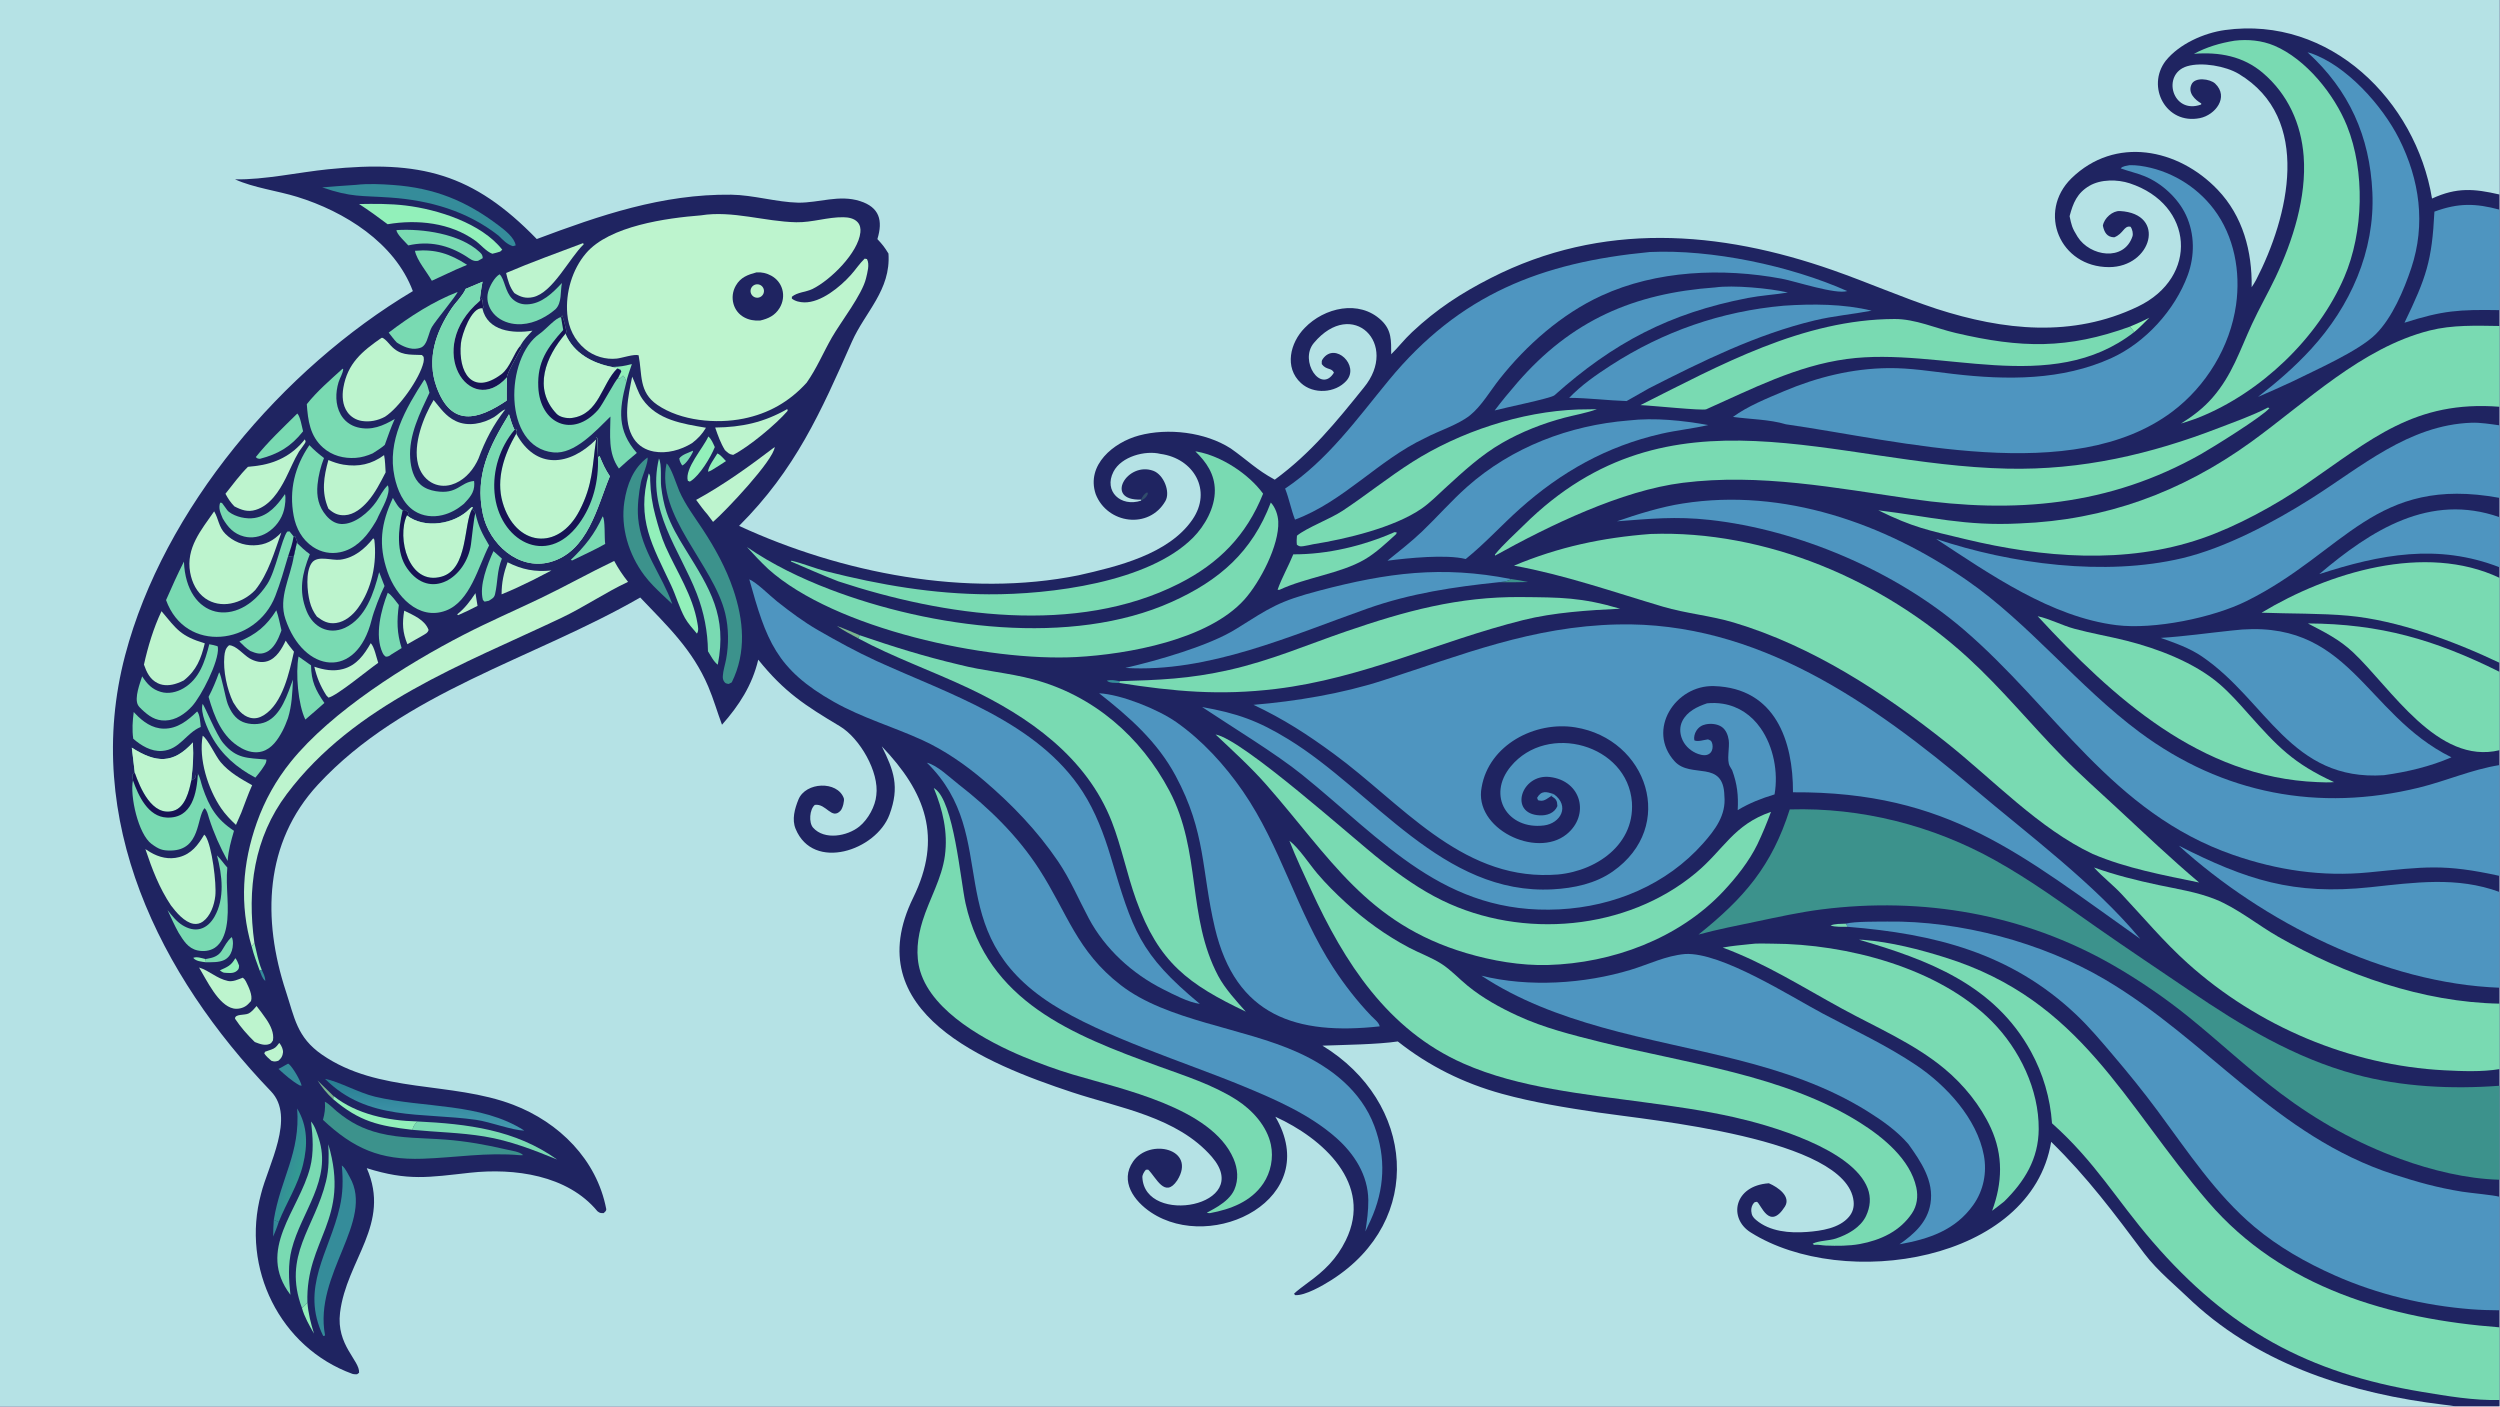 <?xml version="1.0" encoding="UTF-8"?> <svg xmlns="http://www.w3.org/2000/svg" xmlns:xlink="http://www.w3.org/1999/xlink" width="3839" height="2160" viewBox="0 0 3839 2160"><path fill="#1F2461" transform="matrix(2.109 0 0 2.109 6.10352e-05 0)" d="M0 0L1820 0L1820 141.643L1820 152.665L1820 225.818L1820 237.36L1820 296.174L1820 309.702L1820 362.52L1820 376.587L1820 413.064L1820 420.768L1820 482.62L1820 489.201L1820 546.221L1820 557.047L1820 637.763L1820 649.491L1820 719.181L1820 730.777L1820 778.427L1820 790.546L1820 858.985L1820 871.408L1820 954.058L1820 966.463L1820 1019.36L1820 1024L1787.43 1024L0 1024L0 0Z"></path><path fill="#B5E2E5" transform="matrix(2.109 0 0 2.109 6.10352e-05 0)" d="M0 0L1820 0L1820 141.643C1801.39 137.369 1788.87 136.257 1770.8 144.562C1758.98 73.301 1696.55 11.346 1620.1 21.863C1604.7 23.98 1586.73 32.005 1576.86 44.281C1562.54 63.116 1577.07 90.981 1601.79 86.005C1612.9 83.769 1623.23 70.758 1612.9 60.868C1609.31 57.432 1598.09 55.82 1595.64 61.531C1592.82 67.616 1598.27 72.683 1602.8 75.345L1602.69 76.11C1581.65 83.743 1573.59 53.817 1592.52 48.215C1603.25 45.041 1620.59 48.108 1630.04 53.772C1684.03 86.143 1666.4 157.995 1642.67 203.877C1641.73 205.695 1640.57 207.46 1639.47 209.106C1639.87 183.021 1633.16 157.443 1614.66 138.095C1585.95 108.062 1540.07 98.831 1508.21 129.866C1483.19 154.547 1499.83 194.51 1535.61 194.495C1566.78 194.481 1577.74 155.475 1543.52 153.664C1538.3 153.388 1532.05 158.756 1531.14 164.304C1532.16 169.258 1534.17 172.645 1539.39 172.803C1546.29 170.133 1546.38 164.087 1551.27 165.083C1552.68 166.923 1553.29 170.267 1552.7 172.069C1546.55 190.654 1521.72 186.706 1512.73 172.419C1508.5 165.702 1508.26 163.645 1506.91 157.405C1509.43 147.801 1512.39 140.552 1521.32 135.309C1529.7 130.396 1541.82 130.567 1550.65 133.463C1597.34 148.775 1601.31 201.841 1556.55 223.269C1508.91 246.079 1458.82 240.601 1410.12 224.901C1384.18 216.326 1360.1 205.684 1334.62 196.749C1251.72 167.68 1166.36 161.218 1085.57 202.399C1063.86 213.464 1046.13 225.001 1028.17 241.824C1022.42 247.2 1017.92 253.106 1012.96 257.935C1012.88 248.151 1013.47 240.548 1005.73 233.215C989.615 217.966 964.209 223.949 949.95 238.785C939.393 249.569 934.946 267.587 947.24 278.897C956.385 287.31 972.291 286.277 980.349 277.23C990.199 266.171 972.048 248.788 963.195 261.308C962.107 262.847 962.397 263.303 962.402 265.097C965.655 269.618 969.516 267.567 971.261 271.323C961.829 286.947 945.738 262.727 956.63 249.739C984.699 216.268 1019.11 250.526 993.023 282.222C972.703 307.42 954.733 329.763 928.191 349.264C915.016 342.164 908.12 334.966 896.163 326.549C877.519 314.572 850.399 311.426 829.308 317.096C810.856 322.058 790.666 338.53 797.794 359.784C806.225 381.509 836.589 385.656 848.548 364.828C852.364 358.18 847.312 345.598 839.753 342.808C820.68 335.77 803.69 364.708 830.736 363.754L830.933 364.505C816.036 369.451 803.448 357.711 810.716 343.498C816.437 332.313 833.962 327.753 844.97 330.493C869.004 333.698 882.923 356.957 868.208 378.359C850.873 403.572 813.585 412.508 785.261 418.887C704.02 435.323 612.439 417.25 538.133 382.908C579.095 342.003 597.604 300.138 620.27 248.826C629.787 227.282 648.755 211.244 646.91 184.627C643.912 179.766 642.735 178.276 638.841 174.088C642.988 160.52 640.376 150.919 626.14 146.4C610.938 141.574 596.545 147.707 581.22 147.571C565.514 147.225 548.281 141.94 532.375 141.759C482.157 141.186 436.806 156.812 390.832 174.049C344.399 126.177 305.948 116.395 238.929 123.245C217.53 125.432 192.263 131.011 171.131 130.587C184.669 136.739 202.008 138.893 216.343 143.324C250.822 153.98 287.448 176.719 300.609 211.965C205.403 268.748 119.248 370.491 91.13 477.066C59.526 596.849 116.273 710.205 197.309 794.624C215.326 813.393 195.187 848.511 190.059 869.314C175.476 923.157 203.705 981.16 256.613 1000.34C257.408 1000.62 259.112 1000.67 259.964 1000.65L261.45 999.533C262.112 990.592 244.688 979.468 247.594 955.78C252.323 917.231 284.927 891.317 267.048 850.565C297.158 860.039 312.056 857.211 342.178 853.893C374.401 850.344 413.275 855.552 435.005 881.934C435.343 882.33 436.88 883.219 437.608 883.243L439.491 883.305C440.425 882.419 441.678 881.664 441.379 880.137C434.46 844.28 407.051 817.171 373.642 804.39C328.475 787.177 275.579 796.377 234.431 767.893C216.116 755.215 214.449 740.935 208.186 721.904C190.919 669.431 192.275 613.696 231.54 571.249C293.967 503.765 388.18 479.954 466.164 435.052C485.938 455.858 504.18 472.829 515.716 499.936C519.561 508.97 522.245 518.424 525.699 527.698C538.117 513.701 547.744 498.828 552.091 480.322C571.147 504.008 586.293 513.702 611.45 528.754C626.074 537.505 640.267 562.117 638.065 578.97C637.356 587.002 632.131 596.562 625.736 601.77C617.067 608.829 600.291 611.978 592.014 602.633C588.791 598.993 589.388 589.335 593.305 586.045C601.634 584.858 605.574 597.29 612.053 590.222C613.625 588.507 615.007 582.876 614.37 581.139C609.651 568.386 586.595 569.258 581.36 582.158C578.628 588.889 576.479 596.61 579.275 603.442C592.097 634.771 637.923 619.236 647.632 593.189C655.245 572.766 650.691 560.739 642.044 543.423C674.017 576.848 686.424 609.763 664.893 653.677C624.019 737.037 718.164 774.579 780.5 795.257C815.265 806.79 857.246 813.279 882.413 842.376C913.25 878.199 833.422 892.917 831.774 857.175C831.693 855.411 833.138 852.976 834.364 851.697L836.017 851.632C841.976 857.457 848.127 872.837 857.156 859.462C871.585 836.439 836.979 828.437 825.044 845.695C815.118 860.049 825.756 874.556 838.073 882.765C883.037 912.73 963.679 872.758 928.585 813.107C963.028 828.788 1000.16 861.868 979.865 903.147C973.206 916.696 964.263 925.315 952.154 934.059C950.037 935.629 943.727 940.288 942.198 941.989L943.003 943.014C950.266 943.514 963.261 935.942 969.399 932.04C1037.94 888.463 1029.94 802.204 962.901 761.366C978.644 760.767 1002.83 760.519 1017.77 758.301C1040.45 776.271 1065.74 788.735 1093.61 796.416C1116.47 802.715 1140.01 806.472 1163.44 809.993C1200.46 815.556 1344.77 828.625 1349.64 874.628C1350.09 878.873 1349.06 882.636 1346.31 885.935C1339.33 894.317 1326.1 896.225 1315.82 897.004C1303.11 897.967 1288.71 896.821 1278.59 888.257C1276.33 886.343 1275.39 884.851 1275.14 881.838C1274.96 879.639 1275.66 877.411 1277.11 875.766C1277.64 875.172 1278.5 875.208 1279.25 875.049C1282.16 876.529 1288.16 896.477 1299.58 878.601C1304.24 871.301 1294.86 864.514 1287.95 861.561C1262.54 863.269 1258.25 886.966 1274.62 897.298C1342.48 940.128 1479.09 918.91 1493.5 831.378C1520.11 857.408 1539.27 883.281 1561.46 912.895C1570.78 925.33 1585.62 937.382 1596.87 948.302C1647.13 994.424 1712.99 1014.83 1779.4 1022.81C1781.8 1023.1 1785.13 1023.41 1787.43 1024L0 1024L0 0Z"></path><path fill="#4E95C0" transform="matrix(2.109 0 0 2.109 6.10352e-05 0)" d="M1343.99 672.53C1350.54 670.827 1367 671.105 1374.27 671.007C1427.15 670.293 1486.87 686.237 1532.53 713.103C1607.62 757.299 1657.15 827.314 1742.92 855.103C1760.18 860.693 1774.48 864.738 1792.71 867.681C1798.67 868.644 1815.5 870.123 1820 871.408L1820 954.058C1812.98 954.007 1805.98 953.82 1798.98 953.265C1765.13 950.582 1731.12 942.439 1700.1 928.688C1679.14 919.4 1659.03 908.02 1641.44 893.232C1613.4 869.667 1592.7 838.172 1571.08 808.954C1560.74 794.984 1549.82 781.532 1538.56 768.297C1529.92 758.142 1521.38 747.928 1511.68 738.755C1464.24 693.882 1408.63 679.928 1345.35 674.83L1343.99 672.53Z"></path><path fill="#4E95C0" transform="matrix(2.109 0 0 2.109 6.10352e-05 0)" d="M1177.34 379.567C1191.97 374.478 1209.88 368.928 1225.35 366.583C1298.51 355.083 1372.25 381.09 1431.99 422.416C1477.38 453.813 1513.38 500.062 1557.87 533.125C1618.46 578.149 1688.39 591.332 1761.23 573.507C1781.38 568.578 1799.15 560.442 1820 557.047L1820 637.763C1779.22 628.76 1765.52 631.195 1724.66 635.202C1690.9 638.513 1658.09 633.617 1626.06 622.491C1537.72 591.807 1496.58 515.608 1429.48 458.128C1380.1 415.828 1309.48 385.663 1244.85 378.552C1219.97 375.816 1201.6 377.732 1177.34 379.567Z"></path><path fill="#3C928C" transform="matrix(2.109 0 0 2.109 6.10352e-05 0)" d="M1303.14 589.357C1355.18 587.786 1407.25 601.043 1452.71 626.422C1478.62 640.883 1502.89 658.561 1527.17 675.567C1549.36 691.113 1571.93 706.102 1594.34 721.333C1632.03 746.954 1670.54 770.199 1714.93 782.275C1748.46 791.395 1785.43 793.184 1820 790.546L1820 858.985C1796.13 858.413 1770.26 852.053 1747.91 843.906C1715.98 832.268 1687.45 816.38 1660.32 795.949C1637.24 778.562 1616.19 758.734 1593.74 740.583C1576.52 726.66 1557.45 713.594 1538.23 702.578C1473.47 665.474 1399.96 652.819 1326.28 662.163C1310.46 664.169 1294.76 667.641 1279.16 670.926C1265.01 673.907 1250.7 676.652 1236.74 680.464C1270.01 653.808 1290.13 630.442 1303.14 589.357Z"></path><path fill="#79DAB2" transform="matrix(2.109 0 0 2.109 6.10352e-05 0)" d="M1353.52 684.201C1354.58 684.209 1355.65 684.233 1356.7 684.318C1376.85 685.951 1397.31 691.183 1416.53 697.22C1515.77 728.379 1545.99 803.283 1607.93 875.244C1661.71 937.726 1740.49 960.427 1820 966.463L1820 1019.36C1801.16 1019.83 1782.1 1016.52 1763.56 1013.46C1680.46 999.739 1622.49 967.957 1567.27 904.027C1540.92 873.53 1525.8 846.163 1494.1 817.891C1492.82 799.549 1487.62 781.86 1478.8 765.728C1452.14 716.935 1403.81 698.866 1353.52 684.201Z"></path><path fill="#79DAB2" transform="matrix(2.109 0 0 2.109 6.10352e-05 0)" d="M1367.63 371.575C1405.43 376.173 1430.86 383.206 1470.51 381.12C1532.94 378.711 1588.27 358.487 1638.91 321.918C1679.38 292.698 1719.35 253.276 1769.01 240.656C1785.49 236.471 1803.06 237.101 1820 237.36L1820 296.174C1758.24 291.357 1726.74 319.753 1678.89 352.666C1656.55 368.034 1628.4 383.369 1603.01 392.106C1547.65 411.155 1487.09 406.055 1431.1 392.597C1403.89 386.054 1393.34 384.175 1367.63 371.575Z"></path><path fill="#4E95C0" transform="matrix(2.109 0 0 2.109 6.10352e-05 0)" d="M1409.69 392.393C1464.3 410.717 1532.56 419.791 1588.89 406.438C1620.24 399.008 1655.2 380.423 1682.56 363.153C1719.23 340.004 1753.66 309.481 1799.46 307.804C1805.72 307.545 1813.74 308.829 1820 309.702L1820 362.52C1728.9 345.858 1707.67 401.968 1635.69 437.676C1611.24 449.803 1568.39 458.587 1541.01 455.182C1493.49 449.269 1449.07 418.214 1409.69 392.393Z"></path><path fill="#79DAB2" transform="matrix(2.109 0 0 2.109 6.10352e-05 0)" d="M1820 778.427C1807.14 780.572 1792.7 779.968 1779.71 779.3C1711.29 775.78 1643.88 747.252 1592.88 701.384C1575.47 685.723 1560.72 668.035 1544.75 651.008C1538.39 644.222 1530.91 638.525 1524.67 631.626C1539.8 637.055 1556.04 641.122 1571.75 644.435C1585.54 647.341 1599.74 649.514 1612.9 654.757C1628.91 661.141 1643.81 673.484 1658.9 682.102C1707.09 709.627 1764.03 729.795 1820 730.777L1820 778.427Z"></path><path fill="#4E95C0" transform="matrix(2.109 0 0 2.109 6.10352e-05 0)" d="M1586.42 615.765C1635.62 640.701 1669.91 651.934 1725.79 646.007C1758.11 642.579 1788.83 638.004 1820 649.491L1820 719.181C1736.09 716.089 1648.02 671.456 1586.42 615.765Z"></path><path fill="#79DAB2" transform="matrix(2.109 0 0 2.109 6.10352e-05 0)" d="M1646.69 446.109C1695.4 416.777 1765.72 395.056 1820 420.768L1820 482.62C1787.02 466.95 1745.9 451.588 1709.69 448.299C1689.91 446.502 1667.07 446.899 1646.69 446.109Z"></path><path fill="#79DAB2" transform="matrix(2.109 0 0 2.109 6.10352e-05 0)" d="M1680.4 453.934C1733.17 454.249 1772.7 465.667 1820 489.201L1820 546.221C1774.75 557.201 1740.92 500.898 1713.29 474.947C1703.19 465.469 1692.54 460.266 1680.4 453.934Z"></path><path fill="#4E95C0" transform="matrix(2.109 0 0 2.109 6.10352e-05 0)" d="M1772.54 154.095C1790.04 147.652 1802.5 147.966 1820 152.665L1820 225.818C1790.18 225.324 1778.79 226.049 1750.74 234.982C1766.67 201.963 1770.78 189.881 1772.54 154.095Z"></path><path fill="#4E95C0" transform="matrix(2.109 0 0 2.109 6.10352e-05 0)" d="M1688.67 418.037C1726.57 385.916 1769.13 358.695 1820 376.587L1820 413.064C1774.87 395.537 1733.08 403.632 1688.67 418.037Z"></path><path fill="#79DAB2" transform="matrix(2.109 0 0 2.109 6.10352e-05 0)" d="M1343.99 672.53L1345.35 674.83C1341.78 674.799 1336 675.085 1332.86 673.864C1335.62 672.55 1340.71 672.668 1343.99 672.53Z"></path><path fill="#314D6B" transform="matrix(2.109 0 0 2.109 6.10352e-05 0)" d="M830.736 363.754C832.206 361.333 832.841 359.65 835.347 358.463L835.824 359.591C834.535 362.424 833.48 362.863 830.933 364.505L830.736 363.754Z"></path><path fill="#4E95C0" transform="matrix(2.109 0 0 2.109 6.10352e-05 0)" d="M912.692 513.196C943.569 510.624 977.188 505.043 1006.72 495.491C1065.09 476.615 1115.41 456.104 1177.78 454.669C1279.38 452.33 1363.25 511.807 1437.48 574.351C1477.06 607.884 1524.34 642.878 1558 683.166C1558.09 683.289 1558.17 683.412 1558.26 683.534C1471.51 622.247 1418.83 576.235 1305.5 576.873C1305.65 539.708 1292.79 501.025 1248.09 499.556C1219.84 498.628 1198.67 531.524 1219.3 554.297C1231.11 567.343 1254.99 552.647 1255.56 579.556C1256.91 593.495 1248.81 604.225 1240.01 614.138C1213.32 644.215 1175.19 660.049 1135.51 662.112C1051.78 666.464 1007.28 611.921 948.144 564.144C929 548.679 896.585 529.014 875.264 514.8C900.637 519.33 915.892 524.668 938.097 538.289C1000.04 576.221 1050.46 651.958 1130.68 647.537C1145.88 646.699 1161.59 643.433 1174.3 634.525C1221.13 601.705 1199.51 538.077 1146.99 529.592C1117.71 524.86 1084.08 542.369 1078.81 573.171C1072.82 603.287 1118.43 625.291 1140.57 607.526C1157.65 593.819 1151.79 568.5 1128.44 565.742C1107.63 563.285 1098.3 592.526 1120.97 593.676C1126.21 593.942 1131.78 592.185 1133.97 586.934C1133.78 582.858 1133.18 581.884 1129.51 579.547L1131.29 578.172C1143.4 586.923 1136.22 599.529 1124.17 601.03C1097.75 604.321 1082.35 579.427 1099.99 558.077C1126.73 525.704 1185.04 542.1 1188.23 584.122C1190.41 617.197 1158.34 636.625 1128.78 637.041C1062.83 639.423 1019.85 584.487 971.276 548.956C951.842 534.677 934.674 523.578 912.692 513.196Z"></path><path fill="#79DAB2" transform="matrix(2.109 0 0 2.109 6.10352e-05 0)" d="M1201.76 388.801C1285.81 385.786 1371.34 422.582 1432.86 478.875C1457.46 501.388 1478.22 526.914 1501.47 550.66C1514.52 563.994 1528.5 576.316 1542.16 589.013C1561.72 607.191 1580.79 625.331 1601.21 642.574C1575.35 637.243 1548.22 632.227 1523.84 621.834C1484.65 603.386 1451.19 567.673 1417.29 540.726C1371.22 504.111 1319.29 470.32 1262.48 453.305C1245.45 448.203 1227.66 446.725 1210.74 441.704C1174.88 431.069 1139.24 418.553 1102.36 411.854C1134.99 398.219 1166.67 391.459 1201.76 388.801Z"></path><path fill="#BDF4CE" transform="matrix(2.109 0 0 2.109 6.10352e-05 0)" d="M510.385 156.802C533.314 153.111 556.865 161.375 579.748 161.824C591.427 162.053 602.578 157.995 614.081 158.17C617.742 158.226 621.946 158.952 624.504 161.832C626.301 163.857 626.741 166.502 626.475 169.122C624.963 184.021 604.674 204.02 591.539 210.431C586.894 212.698 580.54 212.736 576.588 216.063L576.558 217.41C579.008 219.377 582.431 220.098 585.535 220.168C597.733 220.443 611.725 208.917 619.578 200.138C623.038 196.27 625.836 191.91 629.589 188.299L631.258 188.63C633.373 192.504 631.517 198.529 630.589 202.549C627.849 214.427 612.22 234.362 605.711 245.725C599.383 256.77 594.714 268.194 587.329 278.664C574.79 292.487 559.608 301.134 541.291 304.817C521.384 308.821 495.736 306.465 478.661 294.827C464.931 285.469 467.734 272.618 464.977 258.673C461.688 257.669 452.867 260.66 449.176 261.08C441.025 262.006 432.398 259.447 426.079 254.202C418.173 247.64 413.917 238.777 413.043 228.611C411.71 213.106 416.545 196.31 426.68 184.409C443.712 164.411 485.427 158.778 510.385 156.802Z"></path><path fill="#1F2461" transform="matrix(2.109 0 0 2.109 6.10352e-05 0)" d="M550.804 198.321C554.571 198.058 558.223 198.897 561.537 200.716C565.503 202.892 568.363 206.353 569.591 210.72C570.877 215.298 570.096 220.175 567.65 224.225C564.339 229.711 559.447 232.019 553.42 233.411C549.236 233.607 545.404 233.032 541.695 230.976C537.951 228.902 535.25 225.442 534.088 221.327C532.801 216.767 533.438 212.025 535.794 207.928C539.252 201.912 544.416 200.039 550.804 198.321Z"></path><path fill="#BDF4CE" transform="matrix(2.109 0 0 2.109 6.10352e-05 0)" d="M549.271 207.474C551.703 206.318 554.612 207.344 555.78 209.771C556.948 212.198 555.935 215.113 553.514 216.292C551.077 217.479 548.14 216.457 546.965 214.015C545.789 211.572 546.824 208.639 549.271 207.474Z"></path><path fill="#4E95C0" transform="matrix(2.109 0 0 2.109 6.10352e-05 0)" d="M1550.48 120.271C1553.08 120.205 1555.6 120.352 1558.17 120.709C1579.41 123.657 1599.07 135.245 1612 152.394C1626.84 172.078 1631.5 197.781 1628.13 221.882C1623.84 252.506 1606.29 281.263 1581.61 299.785C1509.07 354.234 1383.18 320.727 1300.33 308.939C1288.64 305.359 1274.04 305.271 1261.81 303.559C1272.52 295.71 1286.5 290.1 1298.75 284.916C1323.08 274.623 1348.5 268.3 1375.02 268.025C1390.87 267.861 1406.75 270.484 1422.46 272.304C1461.17 276.791 1501.36 277.157 1537.53 260.642C1562.11 249.416 1583.55 225.766 1592.9 200.438C1598.11 186.333 1598.06 170.33 1591.65 156.61C1585.92 144.336 1573.99 133.32 1561.35 128.229C1555.77 125.98 1549.8 124.693 1544.14 122.608C1545.48 120.872 1548.36 120.776 1550.48 120.271Z"></path><path fill="#79DAB2" transform="matrix(2.109 0 0 2.109 6.10352e-05 0)" d="M938.828 612.16C945.768 617.402 953.336 629.176 959.271 636.166C965.489 643.489 972.338 650.264 979.389 656.778C993.506 669.822 1009.17 681.162 1026.2 690.108C1033.8 694.104 1042.37 697.172 1049.56 701.79C1056.44 706.207 1062.28 712.605 1068.62 717.77C1079.79 726.875 1092.01 733.575 1105.04 739.587C1124.34 748.497 1145.03 753.628 1165.58 758.753C1227.58 774.214 1299.39 782.797 1354.28 817.404C1371.22 828.09 1390.88 844.129 1395.31 864.662C1396.72 871.198 1395.87 877.906 1392.09 883.502C1383.23 896.625 1369.25 902.986 1354.16 905.806C1346.27 907.246 1337.51 907.212 1329.52 906.924C1326.71 906.822 1324.24 906.159 1321.38 906.376C1321.18 906.391 1320.98 906.411 1320.78 906.429L1319.84 905.513C1324.37 903.239 1331.68 903.484 1336.81 901.77C1345.3 898.934 1354.74 893.774 1358.72 885.321C1361.75 878.888 1362.45 871.987 1359.89 865.276C1348.92 836.576 1289.06 819.411 1262.6 813.468C1219.1 803.698 1174.19 800.86 1130.34 792.921C1108.18 788.907 1086.11 783.458 1065.45 774.316C1010.33 749.921 978.881 700.815 954.598 647.927C949.167 636.098 943.531 624.301 938.828 612.16Z"></path><path fill="#4E95C0" transform="matrix(2.109 0 0 2.109 6.10352e-05 0)" d="M1226.96 694.631C1253.32 693.157 1303.83 725.596 1327.49 738.147C1350.23 750.213 1373.96 761.271 1395.36 775.666C1417.2 790.367 1439.52 814.555 1444.49 841.275C1446.82 853.795 1444.25 866.734 1436.89 877.189C1423.76 895.813 1404.4 902.174 1383.06 905.99C1393.69 898.496 1403.33 889.998 1405.59 876.444C1408.34 859.994 1398.63 845.733 1389.54 833.061C1381.29 823.448 1370.19 815.645 1359.5 809C1300.94 772.586 1231.45 766.395 1166.4 748.047C1135.59 739.356 1105.48 728.194 1078.66 710.415C1113 718.982 1153.68 716.372 1187.39 706.118C1200.81 702.038 1212.8 695.89 1226.96 694.631Z"></path><path fill="#4E95C0" transform="matrix(2.109 0 0 2.109 6.10352e-05 0)" d="M674.885 555.343C682.376 557.09 691.811 566.335 697.864 571.033C720.43 588.551 741.147 608.827 756.685 632.95C777.319 664.986 783.889 692.387 815.971 717.23C849.925 743.523 904.724 748.035 944.99 766.265C969.135 777.198 991.089 794.255 1000.66 819.794C1009.36 843.019 1008.18 866.076 997.99 888.474L994.161 896.638C995.302 889.183 996.38 881.422 996.291 873.869C996.074 855.572 986.085 840.053 972.733 828.313C953.422 811.333 928.618 800.542 905.074 790.817C862.671 773.3 802.837 754.8 765.889 731.093C682.577 677.637 730.541 609.957 674.885 555.343Z"></path><path fill="#4E95C0" transform="matrix(2.109 0 0 2.109 6.10352e-05 0)" d="M545.563 421.811C551.424 424.443 560.295 433.545 565.827 437.929C575.234 445.386 585.121 452.78 595.524 458.771C609.195 466.644 623.68 474.623 638.007 481.185C690.491 505.224 755.658 525.6 788.459 576.738C797.602 590.992 803.837 607.469 808.679 623.623C824.768 677.309 829.455 694.356 873.662 730.968C865.191 729.814 854.341 724.047 846.715 720.207C824.353 708.948 804.615 690.929 792.761 668.695C785.281 654.667 779.33 640.338 770.341 627.099C755.206 604.806 736.589 585.44 716.106 568.035C702.87 556.789 687.677 546.266 671.851 539.013C650.314 529.144 628.121 522.843 607.256 511.087C565.026 487.292 557.874 465.985 545.563 421.811Z"></path><path fill="#4E95C0" transform="matrix(2.109 0 0 2.109 6.10352e-05 0)" d="M1201.25 183.497C1246.19 181.428 1303.35 193.387 1345 211.923C1336.67 214.602 1307.32 204.798 1297.23 202.918C1254.21 194.903 1206.21 196.781 1165.93 215.334C1137.06 228.625 1111.32 251.325 1091.75 276.121C1085.19 284.428 1078.53 295.892 1070.3 302.437C1061.55 309.394 1047.58 313.642 1037.52 319.007C1003.76 334.895 978.216 365.247 942.908 378.342C940.055 370.982 938.644 363.155 935.717 355.738C966.784 334.966 987.887 305.177 1011.31 276.752C1062.75 214.335 1122.33 191.028 1201.25 183.497Z"></path><path fill="#4E95C0" transform="matrix(2.109 0 0 2.109 6.10352e-05 0)" d="M800.3 504.787C816.261 505.589 843.057 516.404 856.355 525.702C875.36 538.989 891.867 557.141 904.991 576.167C932.598 616.191 944.303 663.992 970.788 704.612C978.893 717.043 988.129 728.942 998.395 739.664C1000.41 741.764 1004.09 744.506 1004.58 747.313C944.122 753.921 899.767 740.081 884.567 675.553C874.697 633.658 878.212 606.243 855.97 564.843C842.548 539.858 822.229 522.032 800.3 504.787Z"></path><path fill="#79DAB2" transform="matrix(2.109 0 0 2.109 6.10352e-05 0)" d="M1651.37 296.729L1652.42 297.161C1647.75 303.035 1610.69 326.074 1602.52 330.689C1535.64 368.447 1466.95 374.109 1391.97 363.301C1336.62 355.323 1281.4 344.514 1225.26 351.536C1180.63 357.119 1128.14 382.616 1088.59 404.562L1088.51 403.753C1094.7 396.196 1102.56 389.282 1109.51 382.392C1216.2 276.716 1334.87 338.475 1461.7 341.237C1515.73 342.414 1565.75 330.836 1615.84 311.484C1627.73 306.891 1640.04 302.604 1651.37 296.729Z"></path><path fill="#79DAB2" transform="matrix(2.109 0 0 2.109 6.10352e-05 0)" d="M625.874 462.497C650.037 470.774 673.103 478.005 698.019 483.864C716.019 488.558 734.467 489.854 752.429 494.678C796.202 506.433 830.63 536.35 851.518 575.921C874.8 620.028 864.171 667.45 887.002 710.601C891.847 719.758 900.254 728.926 907.095 736.61C865.323 716.671 843.659 701.047 827.195 655.073C820.617 636.703 816.467 616.107 809.543 598.343C791.229 551.355 748.985 521.682 704.968 500.928C678.626 488.506 650.627 478.614 624.982 464.873L625.874 462.497Z"></path><path fill="#79DAB2" transform="matrix(2.109 0 0 2.109 6.10352e-05 0)" d="M679.895 573.768C680.115 573.9 680.341 574.024 680.556 574.165C694.561 583.328 699.348 641.235 703.034 657.764C718.982 729.266 780.816 753.496 843.028 776.171C862.263 783.182 883.027 789.739 900.343 800.822C911.789 808.149 922.515 819.881 925.369 833.523C927.365 843.065 925.298 853.576 919.859 861.668C910.909 874.985 895.972 880.523 880.895 883.327L878.764 883.169C879.12 882.148 894.358 876.471 898.795 866.108C901.914 858.823 901.252 850.956 898.196 843.782C882.263 806.383 816.311 792.949 781.032 782.349C769.001 778.734 757.047 774.367 745.442 769.543C718.851 758.491 679.212 737.241 670.1 707.405C666.418 695.352 668.06 682.376 671.741 670.532C676.698 654.583 685.751 639.75 687.999 623.02C690.303 605.873 686.413 589.53 679.895 573.768Z"></path><path fill="#79DAB2" transform="matrix(2.109 0 0 2.109 6.10352e-05 0)" d="M885.073 534.792C905.189 538.444 985.315 610.656 1005.51 626.465C1019.5 637.411 1034.18 647.874 1050.19 655.656C1108.51 684.007 1184.34 677.605 1234.75 635.621C1255.35 618.47 1262.11 600.556 1289.49 591.138C1286.52 599.157 1283.36 606.859 1279.68 614.587C1273.65 627.048 1264.2 638.959 1254.76 649.011C1222.42 683.46 1173.72 701.335 1127.1 702.63C1107.29 703.181 1086.44 699.564 1067.49 693.936C994.997 672.4 968.476 624.264 922.031 571.401C910.608 558.401 897.632 546.682 885.073 534.792Z"></path><path fill="#79DAB2" transform="matrix(2.109 0 0 2.109 6.10352e-05 0)" d="M1273.9 687.469C1279.22 686.695 1285.2 687.087 1290.59 687.102C1344.21 687.252 1411.69 704.602 1450.43 743.786C1470.49 764.074 1484.64 793.322 1484.42 822.192C1484.25 843.823 1474.19 860.108 1459.34 874.774C1456.47 877.138 1453.45 879.339 1450.49 881.591C1458.01 861.286 1458.7 841.269 1449.56 821.281C1442.08 804.916 1429.72 789.759 1415.94 778.282C1393.89 759.91 1366.57 748.248 1341.53 734.596C1312.43 718.735 1285.61 701.549 1254.34 689.933C1260.81 688.741 1267.36 688.147 1273.9 687.469Z"></path><path fill="#79DAB2" transform="matrix(2.109 0 0 2.109 6.10352e-05 0)" d="M1627.07 29.623C1636.75 28.479 1646.89 29.431 1655.9 33.225C1679.02 42.966 1699.75 68.853 1708.91 91.721C1722.14 124.748 1720.92 169.176 1706.93 201.75C1687.77 246.364 1645.94 286.029 1600.92 304.022C1596.72 305.711 1592.3 307 1587.99 308.424C1596.66 302.973 1604.31 297.218 1611.05 289.448C1625.27 273.053 1630.77 255.324 1639.65 236.082C1644.97 224.54 1651.35 213.483 1656.81 201.999C1669.41 175.467 1679.59 143.517 1677.34 113.803C1675.56 90.19 1665.88 68.662 1647.68 53.139C1633.26 40.833 1615.82 37.746 1597.44 39.186C1607.03 34.115 1616.42 31.37 1627.07 29.623Z"></path><path fill="#4E95C0" transform="matrix(2.109 0 0 2.109 6.10352e-05 0)" d="M1624.84 459.111C1711.05 448.613 1720.84 519.803 1784.95 551.424C1769.26 558.193 1752.66 562.064 1735.8 564.428C1667.95 569.029 1650.48 510.183 1603.37 478.05C1594.13 471.745 1583.73 468.2 1573.28 464.466C1590.47 463.387 1607.7 460.91 1624.84 459.111Z"></path><path fill="#79DAB2" transform="matrix(2.109 0 0 2.109 6.10352e-05 0)" d="M925.304 365.903C928.635 369.447 930.505 374.987 930.729 379.77C931.533 396.932 917.433 423.931 906.001 436.63C879.694 465.851 821.21 476.369 783.838 478.394C719.312 481.89 607.951 457.884 559.403 414.347C553.965 409.202 548.874 403.868 543.863 398.307C562.37 411.054 583.205 421.091 604.157 429.11C677.852 457.314 779.852 471.206 853.158 438.257C887.789 422.691 911.703 401.872 925.304 365.903Z"></path><path fill="#79DAB2" transform="matrix(2.109 0 0 2.109 6.10352e-05 0)" d="M1194.41 294.98C1252.29 265.91 1312.64 232.471 1379.49 232.272C1394.57 232.227 1409.41 239.025 1423.86 242.41C1471.79 253.639 1505.3 254.299 1550.87 237.813L1554 241.753C1493.19 289.171 1413.11 252.159 1344.65 261.407C1307.87 266.375 1275.28 283.387 1242.33 298.014C1239.74 299.164 1201.84 295.198 1194.41 294.98Z"></path><path fill="#79DAB2" transform="matrix(2.109 0 0 2.109 6.10352e-05 0)" d="M1483.66 448.67C1492.65 450.625 1501.44 455.38 1510.42 457.819C1522.86 461.194 1535.66 463.333 1548.16 466.476C1570.99 472.215 1597.72 482.378 1615.83 497.876C1623.5 504.44 1630.17 512.011 1636.87 519.531C1658.29 543.566 1669.6 555.708 1699.49 569.481C1695.43 569.826 1691.36 569.627 1687.3 569.465C1602.26 566.059 1538.37 507.881 1483.66 448.67Z"></path><path fill="#79DAB2" transform="matrix(2.109 0 0 2.109 6.10352e-05 0)" d="M815.081 495.979C844.03 495.142 866.017 494.32 894.856 487.824C925.158 480.999 951.293 469.647 980.235 459.7C1023.1 444.967 1061.89 434.307 1107.6 434.731C1136.27 434.996 1151.33 434.876 1179.64 443.215C1156.76 444.282 1131.18 445.948 1109.08 451.478C1047.64 466.857 992.604 493.912 928.924 501.625C888.148 506.563 855.128 503.517 814.872 497.252L815.081 495.979Z"></path><path fill="#4E95C0" transform="matrix(2.109 0 0 2.109 6.10352e-05 0)" d="M1680.17 38.11C1680.84 38.213 1681.44 38.389 1682.09 38.603C1708.29 47.262 1734.73 76.97 1746.82 101.062C1761.79 130.895 1766.37 163.219 1755.66 195.287C1750.37 211.132 1741.84 231.36 1729.82 243.332C1717.36 255.743 1685.2 269.766 1668.9 277.9C1660.67 281.69 1652.45 285.457 1644.1 288.985C1657.93 278.277 1670.79 267.168 1682.64 254.264C1711.26 223.095 1729.31 182.897 1727.37 140.078C1725.52 99.288 1710.41 65.657 1680.17 38.11Z"></path><path fill="#BDF4CE" transform="matrix(2.109 0 0 2.109 6.10352e-05 0)" d="M444.049 346.78C434.884 368.625 428.25 401.765 400.456 409.274C377.591 415.452 356.141 396.108 351.526 374.127C345.609 345.949 356.365 324.988 370.601 301.651C371.726 305.272 372.924 309.664 374.651 312.959L375.631 312.271C376.426 314.297 376.477 313.623 376.144 315.544L375.876 315.715C390.127 342.082 414.597 339.459 434.053 319.976L434.036 318.623L434.931 318.935C434.949 323.861 435.091 328.109 435.367 333.017L436.529 332.028C439.158 338.219 440.334 341.125 444.049 346.78Z"></path><path fill="#79DAB2" transform="matrix(2.109 0 0 2.109 6.10352e-05 0)" d="M444.049 346.78C434.884 368.625 428.25 401.765 400.456 409.274C377.591 415.452 356.141 396.108 351.526 374.127C345.609 345.949 356.365 324.988 370.601 301.651C371.726 305.272 372.924 309.664 374.651 312.959L375.631 312.271C376.426 314.297 376.477 313.623 376.144 315.544L375.876 315.715C367.018 330.959 361.068 348.746 365.919 365.69C375.101 397.764 406.474 401.832 422.014 371.663C431.753 352.757 431.187 339.87 434.053 319.976L434.036 318.623L434.931 318.935C434.949 323.861 435.091 328.109 435.367 333.017L436.529 332.028C439.158 338.219 440.334 341.125 444.049 346.78Z"></path><path fill="#171354" transform="matrix(2.109 0 0 2.109 6.10352e-05 0)" d="M374.651 312.959L375.631 312.271C376.426 314.297 376.477 313.623 376.144 315.544L375.876 315.715C367.018 330.959 361.068 348.746 365.919 365.69C375.101 397.764 406.474 401.832 422.014 371.663C431.753 352.757 431.187 339.87 434.053 319.976L434.036 318.623L434.931 318.935C434.949 323.861 435.091 328.109 435.367 333.017C436.015 350.001 431.934 367.289 421.435 381.541C397.871 413.524 363.046 393.5 360.073 358.739C358.705 342.752 363.823 325.758 374.651 312.959Z"></path><path fill="#79DAB2" transform="matrix(2.109 0 0 2.109 6.10352e-05 0)" d="M870.367 328.669C871.003 328.725 870.994 328.713 871.738 328.849C889.289 332.056 909.269 345.116 919.693 359.464C907.496 389.886 887.527 410.22 858.43 424.957C783.583 462.865 687.312 448.612 610.457 423.316C598.788 418.81 587.292 413.744 575.805 408.793L576.275 408.249C584.956 410.293 593.1 413.83 601.778 416.023C641.025 425.944 679.357 432.528 719.975 432.726C764.387 432.942 836.22 424.148 868.674 391.478C877.373 382.722 884.683 369.556 884.543 356.924C884.413 345.206 878.449 336.525 870.367 328.669Z"></path><path fill="#4E95C0" transform="matrix(2.109 0 0 2.109 6.10352e-05 0)" d="M1185.85 306.151C1204.71 303.976 1225.26 306.141 1243.81 309.493C1232.56 312.094 1220.95 313.238 1209.64 315.828C1170.01 324.901 1136.79 343.531 1106.55 370.522C1093.15 382.488 1081.27 395.72 1067.21 407.039C1053.03 403.465 1025.15 406.342 1010.25 408.249C1018.71 401.326 1027.55 394.54 1035.45 386.978C1046.52 376.378 1056.68 364.717 1068.14 354.533C1100.7 325.6 1142.68 309.612 1185.85 306.151Z"></path><path fill="#BDF4CE" transform="matrix(2.109 0 0 2.109 6.10352e-05 0)" d="M183.252 689.114C174.323 658.937 176.51 628.579 186.955 599.053C192.685 582.855 200.961 568.025 211.75 554.646C241.299 518.006 295.77 483.713 337.691 462.118C356.076 452.647 375.102 444.418 393.75 435.484C411.765 426.853 429.181 417.034 447.211 408.425C450.196 413.972 453.375 418.762 457.298 423.661C440.703 431.427 425.324 442.028 408.667 449.928C337.395 483.733 258.097 512.688 208.855 578.092C184.892 609.922 179.795 647.669 185.22 686.437L183.252 689.114Z"></path><path fill="#79DAB2" transform="matrix(2.109 0 0 2.109 6.10352e-05 0)" d="M408.523 231.008L409.319 229.639C410.861 234.028 411.517 237.004 412.511 241.573L411.691 243.011C417.711 257.165 431.371 264.506 445.847 267.228L449.523 268.21L451.889 269.197L452.4 270.598L450.092 275.255L451.376 275.563L453.657 273.456C455.315 275.126 455.333 276.106 455.977 278.475C450.737 298.395 449.325 313.524 463.694 329.8C458.999 333.57 455.071 337.106 450.631 341.15C442.564 329.849 444.358 317.029 444.467 303.295C433.404 314.126 418.304 330.918 402.973 329.414C365.851 325.772 367.633 260.232 393.077 242.903C397.123 240.147 405.147 230.84 408.523 231.008Z"></path><path fill="#BDF4CE" transform="matrix(2.109 0 0 2.109 6.10352e-05 0)" d="M411.691 243.011C417.711 257.165 431.371 264.506 445.847 267.228L449.523 268.21C437.972 279.397 436.365 301.67 416.427 304.334C412.991 304.794 407.713 303.88 405.279 301.325C387.846 283.023 397.417 259.546 411.691 243.011Z"></path><path fill="#171354" transform="matrix(2.109 0 0 2.109 6.10352e-05 0)" d="M408.523 231.008L409.319 229.639C410.861 234.028 411.517 237.004 412.511 241.573L411.691 243.011C397.417 259.546 387.846 283.023 405.279 301.325C407.713 303.88 412.991 304.794 416.427 304.334C436.365 301.67 437.972 279.397 449.523 268.21L451.889 269.197L452.4 270.598L450.092 275.255C448.109 276.485 438.768 294.689 435.506 298.399C417.158 319.267 393.113 308.621 391.932 281.745C391.13 263.489 398.48 253.179 410.099 240.271L408.523 231.008Z"></path><path fill="#4E95C0" transform="matrix(2.109 0 0 2.109 6.10352e-05 0)" d="M1298.79 222.589C1319.5 221.169 1342.52 221.222 1362.76 226.213C1348.98 228.825 1335.07 229.998 1321.38 233.278C1279.04 243.414 1239.42 263.021 1200.81 282.663L1184.36 292.019C1170.38 291.566 1156.58 289.744 1142.55 289.674C1151.43 280.429 1161.96 273.091 1172.68 266.151C1210.99 241.343 1253.3 226.619 1298.79 222.589Z"></path><path fill="#4E95C0" transform="matrix(2.109 0 0 2.109 6.10352e-05 0)" d="M819.377 486.34C842.507 480.996 880.267 470.3 900.006 457.955C925.299 442.138 930.872 437.85 960.998 429.949C1009.99 417.101 1049.73 411.672 1100.14 421.613C1097.54 423.471 1094.87 423.494 1091.69 423.884C1058.53 427.326 1027.11 431.996 995.539 443.144C940.231 462.674 879.807 490.021 819.377 486.34Z"></path><path fill="#79DAB2" transform="matrix(2.109 0 0 2.109 6.10352e-05 0)" d="M1148.75 298.171L1162.7 297.952C1155.15 300.732 1146.95 302.071 1139.16 304.127C1123.43 308.281 1107.71 314.439 1093.6 322.573C1078.21 331.448 1065.27 343.488 1052.24 355.411C1046.76 360.421 1041.27 366.04 1035.17 370.273C1015.13 384.166 979.876 392.506 956.132 396.275C953.792 396.767 951.428 397.321 949.062 397.664C946.846 397.986 946.083 397.973 944.285 396.641C944.009 394.368 944.136 392.321 944.336 390.053C951.477 384.189 968.414 377.97 977.695 371.817C994.85 360.445 1010.9 347.498 1028.32 336.411C1062.96 314.376 1107.67 299.634 1148.75 298.171Z"></path><path fill="#79DAB2" transform="matrix(2.109 0 0 2.109 6.10352e-05 0)" d="M356.133 397.132C348.167 412.751 342.37 437.96 324.611 444.611C304.662 452.081 288.136 433.702 282.171 416.404C275.312 396.52 277.411 381.142 286.075 362.541C287.792 365.447 290.282 370.252 293.205 371.531C295.646 371.313 294.667 371.113 296.966 372.782L297.572 374.784L296.268 375.283C309.051 385.31 331.006 381.833 341.957 370.488C342.793 369.621 343.053 369.421 344.266 369.146L343.821 370.429L346.128 373.722C348.605 383.911 350.88 388.203 356.133 397.132Z"></path><path fill="#BDF4CE" transform="matrix(2.109 0 0 2.109 6.10352e-05 0)" d="M296.268 375.283C309.051 385.31 331.006 381.833 341.957 370.488C342.793 369.621 343.053 369.421 344.266 369.146L343.821 370.429C337.4 381.162 341.087 414.251 321.607 419.84C297.457 426.769 288.709 391.423 296.268 375.283Z"></path><path fill="#171354" transform="matrix(2.109 0 0 2.109 6.10352e-05 0)" d="M293.205 371.531C295.646 371.313 294.667 371.113 296.966 372.782L297.572 374.784L296.268 375.283C288.709 391.423 297.457 426.769 321.607 419.84C341.087 414.251 337.4 381.162 343.821 370.429L346.128 373.722C345.09 376.431 343.603 391.34 342.934 396.232C339.622 420.455 313.215 437.942 296.38 413.753C288.373 402.248 289.847 385.641 293.205 371.531Z"></path><path fill="#4E95C0" transform="matrix(2.109 0 0 2.109 6.10352e-05 0)" d="M1248.91 209.277C1261.65 207.447 1288.71 209.863 1301.79 212.997C1292.06 214.587 1282.23 215.112 1272.5 216.994C1215.76 227.972 1174.72 249.516 1131.81 287.826C1129.23 290.04 1095.67 296.835 1088.3 298.862C1093.51 291.96 1099.11 285.2 1104.77 278.663C1144.14 233.256 1189.49 213.529 1248.91 209.277Z"></path><path fill="#BDF4CE" transform="matrix(2.109 0 0 2.109 6.10352e-05 0)" d="M339.103 210.312L351.357 205.129C350.364 209.931 349.823 214.393 349.202 219.236L350.748 217.287C351.907 220.176 351.25 221.143 351.971 223.827L351.22 224.503C354.869 241.247 373.638 243.06 387.687 240.77C384.049 244.644 381.597 247.006 378.87 251.65L379.602 253.282C377.484 257.423 369.083 271.592 369.116 274.691C368.896 280.299 368.941 286.047 368.916 291.668C347.713 305.987 328.544 311.109 317.868 281.776C310.434 261.352 317.286 241.805 328.765 224.637C331.951 219.873 336.779 215.52 339.103 210.312Z"></path><path fill="#79DAB2" transform="matrix(2.109 0 0 2.109 6.10352e-05 0)" d="M339.103 210.312L351.357 205.129C350.364 209.931 349.823 214.393 349.202 219.236C308.408 254.024 342.09 304.833 369.116 274.691C368.896 280.299 368.941 286.047 368.916 291.668C347.713 305.987 328.544 311.109 317.868 281.776C310.434 261.352 317.286 241.805 328.765 224.637C331.951 219.873 336.779 215.52 339.103 210.312Z"></path><path fill="#171354" transform="matrix(2.109 0 0 2.109 6.10352e-05 0)" d="M349.202 219.236L350.748 217.287C351.907 220.176 351.25 221.143 351.971 223.827L351.22 224.503C343.299 223.404 336.24 243.567 335.613 249.867C333.504 271.059 343.721 288.421 365.032 272.508C371.423 267.606 374.014 257.383 378.87 251.65L379.602 253.282C377.484 257.423 369.083 271.592 369.116 274.691C342.09 304.833 308.408 254.024 349.202 219.236Z"></path><path fill="#79DAB2" transform="matrix(2.109 0 0 2.109 6.10352e-05 0)" d="M140.46 540.583C140.977 552.619 140.523 556.508 139.27 568.299L142.096 566.614L142.8 563.639L144.101 563.45C145.929 566.566 146.306 569.905 147.48 573.314C152.408 587.617 157.496 596.396 170.367 604.929C168.15 612.622 166.38 618.779 165.744 626.863C160.173 616.659 155.705 606.719 152.168 595.645C151.356 593.102 150.83 590.055 148.893 588.421C143.078 595.246 146.147 618.867 124.566 619.291C118.224 619.415 115.671 618.375 110.414 614.536C100.596 607.367 94.494 579.405 96.809 568.165L96.346 564.164L98.124 562.621L95.973 544.388C113.641 555.657 126.075 556.377 140.46 540.583Z"></path><path fill="#BDF4CE" transform="matrix(2.109 0 0 2.109 6.10352e-05 0)" d="M140.46 540.583C140.977 552.619 140.523 556.508 139.27 568.299C137.778 575.99 134.832 587.802 126.475 590.297C110.614 595.032 101.895 573.273 98.124 562.621L95.973 544.388C113.641 555.657 126.075 556.377 140.46 540.583Z"></path><path fill="#171354" transform="matrix(2.109 0 0 2.109 6.10352e-05 0)" d="M139.27 568.299L142.096 566.614L142.8 563.639L144.101 563.45C143.236 577.111 140.121 596.115 121.417 595.283C107.806 594.677 100.786 579.509 96.809 568.165L96.346 564.164L98.124 562.621C101.895 573.273 110.614 595.032 126.475 590.297C134.832 587.802 137.778 575.99 139.27 568.299Z"></path><path fill="#4E95C0" transform="matrix(2.109 0 0 2.109 6.10352e-05 0)" d="M1242.92 512.104C1246.8 511.724 1250.67 511.795 1254.52 512.431C1265.95 514.316 1275.26 520.696 1281.88 530.114C1291.36 543.598 1294.89 562.301 1292.09 578.425C1282.42 581.344 1273.95 584.67 1265.25 589.86C1265.83 579.184 1264.91 570.917 1261.25 560.905C1260.65 559.93 1260.1 558.935 1259.52 557.946C1257.02 553.648 1259.52 544.289 1258.71 538.822C1258.18 535.217 1256.67 531.307 1253.53 529.208C1250.33 527.066 1245.81 526.666 1242.1 527.39C1239.11 527.971 1236.8 529.498 1235.16 532.06C1233.86 534.085 1233.22 536.719 1233.68 539.068C1236.2 540.283 1240.68 538.714 1243.61 538.345C1244.95 538.941 1245.73 538.981 1246.36 540.377C1247.17 542.192 1247.22 544.758 1246.41 546.593C1245.74 548.114 1244.61 549.088 1243.01 549.595C1240.49 550.388 1236.97 549.331 1234.65 548.236C1230 546.043 1226.21 542.235 1224.47 537.352C1223.01 533.287 1222.99 528.893 1224.95 524.99C1228.48 517.938 1235.86 514.507 1242.92 512.104Z"></path><path fill="#BDF4CE" transform="matrix(2.109 0 0 2.109 6.10352e-05 0)" d="M155.924 372.315C159.216 377.877 159.164 383.775 164.129 388.723C169.71 394.285 176.986 397.236 184.88 397.059C193.309 396.869 199.117 393.66 204.862 387.736C199.733 401.981 195.427 417.688 185.832 429.644C181.128 434.611 174.787 438.136 168.065 439.407C161.58 440.633 154.891 439.519 149.455 435.689C143.221 431.297 139.761 424.162 138.453 416.8C135.281 398.938 146.441 386.045 155.924 372.315Z"></path><path fill="#BDF4CE" transform="matrix(2.109 0 0 2.109 6.10352e-05 0)" d="M277.751 246.01L278.664 246.019C281.047 247.382 282.706 249.638 284.555 251.632C291.333 258.938 297.817 258.134 307.218 258.487L308.463 259.855C308.695 261.203 308.676 262.405 308.368 263.746C305.635 275.658 290.527 296.933 280.293 303.446C275.139 306.218 269.257 307.433 263.423 306.495C259.189 305.815 255.397 303.542 252.92 300.031C249.344 294.962 248.976 288.307 249.992 282.376C253.056 264.489 263.753 255.749 277.751 246.01Z"></path><path fill="#BDF4CE" transform="matrix(2.109 0 0 2.109 6.10352e-05 0)" d="M315.711 291.258C320.779 297.277 324.417 303.011 331.813 306.571C340.707 310.851 351.735 308.513 359.898 303.588C362.532 301.999 365.073 299.052 367.906 298.088C359.191 309.372 353.319 320.524 348.389 333.925C347.989 334.821 347.564 335.688 347.105 336.555C343.174 343.986 336.893 350.54 328.6 352.936C323.631 354.372 318.386 353.844 313.913 351.214C309.058 348.359 305.801 343.462 304.406 338.064C300.635 323.478 308.194 303.719 315.711 291.258Z"></path><path fill="#79DAB2" transform="matrix(2.109 0 0 2.109 6.10352e-05 0)" d="M225.267 324.111C228.602 327.646 232.061 330.562 235.908 333.495C233.517 339.582 231.809 346.379 231.183 352.886C230.358 361.459 231.91 368.876 237.609 375.515C240.391 378.756 244.044 381.313 248.427 381.529C258.247 382.013 268.756 372.772 273.996 365.265C276.677 361.425 278.943 356.525 282.37 353.354C282.429 353.505 282.493 353.654 282.547 353.806C284.603 359.641 277.941 370.49 275.463 375.971C274.395 378.715 272.732 381.221 271.145 383.691C265.613 392.299 258.065 399.939 247.702 402.085C240.754 403.525 233.844 402.171 227.924 398.253C220.034 393.031 215.536 384.75 213.831 375.599C210.331 356.819 214.608 339.76 225.267 324.111Z"></path><path fill="#79DAB2" transform="matrix(2.109 0 0 2.109 6.10352e-05 0)" d="M216.092 395.241C219.402 398.405 221.845 400.818 225.597 403.522C220.004 417.696 217.25 430.022 223.247 444.925C227.938 456.583 239.198 462.523 251.087 457.164C266.493 449.938 272.128 431.703 276.062 416.583L279.985 426.697C277.031 432.402 272.148 444.979 270.604 451.252C259.731 495.429 221.117 490.235 207.823 450.757C202.547 435.089 211.44 420.624 213.991 404.719L216.092 395.241Z"></path><path fill="#79DAB2" transform="matrix(2.109 0 0 2.109 6.10352e-05 0)" d="M133.925 408.903C135.552 450.882 172.967 458.377 194.598 425.258C200.705 415.907 205.128 392.307 209.121 387.088L210.768 386.889L213.789 390.587L214.918 390.479C215.247 391.383 216.295 394.632 216.822 395.178L216.092 395.241L213.991 404.719L209.65 405.413C206.752 415.269 204.154 424.482 200.417 434.064C186.476 469.817 135.055 476.136 120.907 436.935C125.183 427.202 129.089 418.408 133.925 408.903Z"></path><path fill="#171354" transform="matrix(2.109 0 0 2.109 6.10352e-05 0)" d="M213.789 390.587L214.918 390.479C215.247 391.383 216.295 394.632 216.822 395.178L216.092 395.241L213.991 404.719L209.65 405.413C211.322 400.378 212.99 395.86 213.789 390.587Z"></path><path fill="#BDF4CE" transform="matrix(2.109 0 0 2.109 6.10352e-05 0)" d="M271.769 391.921L272.561 392.961C274.581 409.745 270.798 428.889 260.56 442.816C256.777 447.962 251.246 452.689 244.72 453.618C239.011 454.43 235.151 452.323 230.746 448.97C228.233 445.715 226.548 442.015 225.528 438.041C223.674 430.818 222.353 416.411 226.947 409.922C231.112 404.037 241.396 408.321 247.745 407.515C257.828 406.236 265.663 399.638 271.769 391.921Z"></path><path fill="#BDF4CE" transform="matrix(2.109 0 0 2.109 6.10352e-05 0)" d="M148.702 607.709C148.95 607.959 149.406 608.384 149.621 608.709C154.369 615.864 157.756 643.591 156.763 652.363C156.018 658.936 153.329 666.925 147.752 670.983C145.746 672.443 143.307 673.044 140.856 672.628C134.281 671.51 128.217 664.233 124.452 659.232C115.865 646.366 110.753 632.87 105.862 618.256C107.004 619.002 108.151 619.735 109.321 620.436C115.756 624.286 123.036 626.039 130.444 624.083C139.459 621.703 144.191 615.293 148.702 607.709Z"></path><path fill="#BDF4CE" transform="matrix(2.109 0 0 2.109 6.10352e-05 0)" d="M208.008 466.457C209.79 469.301 211.963 471.886 214.041 474.515C210.694 489.269 205.888 512.325 191.994 520.804C188.936 522.671 185.71 523.542 182.144 522.624C176.293 521.117 172.676 516.149 169.747 511.277C165.245 501.769 162.412 488.491 163.344 477.935C163.642 474.562 164.164 472.044 166.785 469.817C171.863 469.846 177.254 476.736 181.66 479.34C185.547 481.637 190.251 482.85 194.67 481.452C201.282 479.36 205.275 472.289 208.008 466.457Z"></path><path fill="#3C928C" transform="matrix(2.109 0 0 2.109 6.10352e-05 0)" d="M485.341 337.449C488.453 339.55 492.726 353.253 494.581 357.493C498.954 367.487 505.634 376.27 511.609 385.36C520.54 398.946 528.565 413.509 533.812 428.945C541.503 451.574 543.647 474.875 532.818 496.832L530.576 498.004C528.781 497.645 528.189 497.767 527.151 496.129C526.381 494.914 526.222 493.686 526.296 492.265C526.503 488.311 527.96 483.953 528.696 480.008C530.694 469.296 530.597 457.305 528.06 446.718C519.512 411.045 477.353 375.274 485.341 337.449Z"></path><path fill="#79DAB2" transform="matrix(2.109 0 0 2.109 6.10352e-05 0)" d="M308.991 276.318C310.858 278.206 311.861 283.326 312.709 285.954C305.791 300.648 297.509 317.018 298.662 333.733C299.137 340.627 300.957 348.369 306.438 353.057C309.483 355.662 313.365 357.013 317.275 357.647C333.13 360.22 334.975 351.144 345.178 350.208C345.265 350.891 345.338 351.572 345.346 352.262C345.424 358.714 341.913 362.439 337.747 366.88C332.997 370.804 328.076 373.641 322.036 375.092C315.233 376.727 307.822 375.912 301.865 372.122C293.436 366.761 289.269 356.546 287.264 347.158C281.661 320.933 295.308 297.549 308.991 276.318Z"></path><path fill="#79DAB2" transform="matrix(2.109 0 0 2.109 6.10352e-05 0)" d="M249.432 268.47L249.891 268.759C249.721 271.77 247.442 275.236 246.529 278.222C244.199 285.845 244.061 294.658 248.044 301.762C250.714 306.523 255.111 309.817 260.387 311.158C270.428 313.711 279.005 310.049 287.435 305.036C284.614 311.17 282.459 317.621 280.155 323.963C277.468 326.306 274.335 328.171 271.355 330.117C267.322 331.867 263.341 333.097 258.937 333.396C250.302 333.983 241.815 331.764 235.246 325.955C225.711 317.522 224.231 306.217 223.391 294.279C230.994 284.722 240.427 276.676 249.432 268.47Z"></path><path fill="#3C928C" transform="matrix(2.109 0 0 2.109 6.10352e-05 0)" d="M236.554 802.177C239.575 803.719 242.655 807.079 245.341 809.29C255.026 817.265 264.27 822.076 276.448 825.115C291.896 828.971 308.582 828.536 324.416 829.765C339.629 830.946 354.347 833.577 369.175 837.073C372.468 837.85 378.617 838.561 380.929 841.076L378.748 841.151C354.356 838.889 331.878 842.874 307.717 843.696C276.65 844.754 257.506 836.326 235.149 815.388C236.445 810.754 236.93 807.005 236.554 802.177Z"></path><path fill="#BDF4CE" transform="matrix(2.109 0 0 2.109 6.10352e-05 0)" d="M117.587 445.017C128.785 458.395 131.517 463.118 149.114 468.425C146.351 479.689 143.085 488.122 133.791 495.453C132.252 496.274 130.631 496.919 128.99 497.506C124.438 499.133 119.292 499.616 114.827 497.441C109.206 494.703 106.767 489.53 104.809 483.915C107.73 470.759 111.797 457.205 117.587 445.017Z"></path><path fill="#BDF4CE" transform="matrix(2.109 0 0 2.109 6.10352e-05 0)" d="M460.308 274.267C463.027 279.834 464.183 285.446 467.852 290.675C478.542 305.913 496.973 308.523 514.02 311.458C511.307 316.062 508.126 319.44 503.877 322.663C495.718 327.651 485.621 330.549 476.051 328.77C470.068 327.657 464.995 324.682 461.579 319.583C453.06 306.867 457.51 288.161 460.308 274.267Z"></path><path fill="#BDF4CE" transform="matrix(2.109 0 0 2.109 6.10352e-05 0)" d="M279.659 331.369C280.498 335.354 280.464 339.869 280.788 343.95C276.968 351.278 273.328 358.702 267.877 364.988C263.643 369.871 257.764 374.792 251.016 375.134C246.063 375.385 242.689 373.648 239.128 370.38C233.895 358.301 235.722 347.201 239.105 334.952C242.573 336.436 246.308 337.712 250.036 338.316C261.159 340.12 270.592 338.036 279.659 331.369Z"></path><path fill="#79DAB2" transform="matrix(2.109 0 0 2.109 6.10352e-05 0)" d="M159.553 489.526C161.097 491.05 164.223 508.613 165.854 512.693C168.025 518.123 171.246 523.378 176.873 525.699C181.829 527.743 188.685 527.781 193.613 525.636C204.857 520.74 209.344 505.297 213.304 494.827C212.874 504.453 212.546 513.609 209.685 522.879C208.52 526.002 207.317 529.125 205.758 532.077C202.435 538.369 198.042 545.08 190.797 547.149C185.657 548.617 180.327 547.264 175.756 544.739C161.735 536.997 156.02 521.91 151.864 507.399C154.916 501.557 157.322 495.724 159.553 489.526Z"></path><path fill="#BDF4CE" transform="matrix(2.109 0 0 2.109 6.10352e-05 0)" d="M221.942 319.909C222.126 320.489 222.537 321.041 222.496 321.649C222.427 322.655 218.415 327.628 217.703 328.809C213.977 334.988 211.218 341.942 207.951 348.389C203.262 357.642 196.651 368.021 186.192 371.241C180.391 373.027 175.823 371.381 170.638 368.684C167.862 365.818 166.024 363.033 164.151 359.516C169.419 352.873 174.531 345.889 180.537 339.896C182.309 339.75 184.08 339.548 185.846 339.339C200.471 337.609 212.709 331.631 221.942 319.909Z"></path><path fill="#79DAB2" transform="matrix(2.109 0 0 2.109 6.10352e-05 0)" d="M152.382 469.096C154.455 469.387 156.395 469.937 158.404 470.506C158.496 470.835 158.654 471.313 158.683 471.676C159.492 481.704 146.498 506.979 139.757 514.309C134.741 519.762 128.065 524.388 120.418 524.614C113.067 524.831 108.211 521.275 103.101 516.432C102.148 515.502 101.045 514.474 100.424 513.282C97.754 508.155 101.888 497.517 103.508 492.462C107.087 497.953 110.633 501.924 117.152 503.813C122.677 505.415 128.673 504.017 133.552 501.173C145.311 494.317 149.248 481.447 152.382 469.096Z"></path><path fill="#79DAB2" transform="matrix(2.109 0 0 2.109 6.10352e-05 0)" d="M1015.37 387.459L1016.96 387.656L1016.64 388.808C1009.34 395.458 1001.97 402.525 993.378 407.51C976.004 417.587 950.891 420.443 931.68 429.433C931.266 429.562 930.668 429.423 930.235 429.384C933.279 420.707 938.183 412.252 941.662 403.622C966.608 403.729 992.622 397.48 1015.37 387.459Z"></path><path fill="#358C9A" transform="matrix(2.109 0 0 2.109 6.10352e-05 0)" d="M259.22 134.603C267.977 133.583 277.574 134.049 286.355 134.69C316.284 136.876 339.296 146.124 363.169 164.233C367.518 167.532 374.673 172.996 375.467 178.688L373.476 179.239C369.092 177.954 366.206 174.683 363.023 171.589C340.133 153.655 313.044 145.883 284.31 143.847C262.75 142.32 256.06 143.83 234.587 136.441C242.774 135.669 251.017 135.211 259.22 134.603Z"></path><path fill="#358C9A" transform="matrix(2.109 0 0 2.109 6.10352e-05 0)" d="M248.875 848.649C249.047 848.762 249.232 848.857 249.391 848.988C251.459 850.693 253.332 854.739 254.681 857.108C272.953 889.189 228.275 927.739 236.669 972.17L236.294 972.635L235.311 972.73C218.286 937.715 239.922 911.638 247.409 878.799C249.755 868.507 249.846 859.125 248.875 848.649Z"></path><path fill="#79DAB2" transform="matrix(2.109 0 0 2.109 6.10352e-05 0)" d="M219.858 952.36C205.574 914.001 229.142 894.07 237.379 860.126C239.602 850.967 239.491 842.465 239.048 833.128C255.405 888.411 222.411 902.292 223.826 948.437C222.603 949.96 221.399 951.159 219.858 952.36Z"></path><path fill="#79DAB2" transform="matrix(2.109 0 0 2.109 6.10352e-05 0)" d="M479.798 333.833C482.007 338.276 480.77 349.06 481.431 354.541C482.179 360.749 483.415 367.146 485.395 373.085C488.587 382.655 493.779 391.372 499.055 399.904C517.126 429.126 529.502 448.192 522.641 483.986C519.659 481.876 517.465 477.309 515.482 474.227C515.314 459.816 512.576 445.809 507.369 432.354C494.818 399.923 470.668 371.826 479.798 333.833Z"></path><path fill="#79DAB2" transform="matrix(2.109 0 0 2.109 6.10352e-05 0)" d="M226.495 816.61C229.227 819.722 230.829 824.966 232.102 828.894C241.854 858.976 219.333 882.393 212.394 909.576C209.593 920.547 210.237 931.651 211.473 942.782C186.444 909.82 217.646 881.527 225.773 850.217C228.601 839.321 227.784 827.671 226.495 816.61Z"></path><path fill="#BDF4CE" transform="matrix(2.109 0 0 2.109 6.10352e-05 0)" d="M147.59 535.688C151.419 538.269 156.906 550.453 160.592 554.856C166.851 562.333 175.224 567.019 183.59 571.716C180.647 578.223 178.269 585.083 175.691 591.748L171.813 600.62C167.826 596.935 164.086 593.013 161.014 588.519C151.423 574.487 144.472 552.542 147.59 535.688Z"></path><path fill="#92F0BA" transform="matrix(2.109 0 0 2.109 6.10352e-05 0)" d="M261.439 148.557C272.756 148.373 284.074 148.271 295.331 149.63C318.602 152.441 350.617 162.514 365.708 181.818L364.171 183.203C362.301 183.83 360.395 184.285 358.481 184.757C354.116 183.224 349.896 177.98 346.037 175.208C327.789 162.099 303.868 159.624 282.223 163.267C275.421 158.131 268.595 153.188 261.439 148.557Z"></path><path fill="#3C928C" transform="matrix(2.109 0 0 2.109 6.10352e-05 0)" d="M471.459 333.132C472.256 336.519 467.544 346.652 466.66 351.117C465.032 359.341 463.9 368.926 464.645 377.276C466.741 400.78 481.831 418.303 489.516 439.804L482.984 433.692C478.029 428.96 473.153 424.323 469.051 418.807C457.807 403.685 451.747 384.112 454.602 365.329C456.49 352.916 461.028 340.772 471.459 333.132Z"></path><path fill="#BDF4CE" transform="matrix(2.109 0 0 2.109 6.10352e-05 0)" d="M424.501 177.044L425.065 177.8C414.34 188.18 402.396 213.217 388.114 216.348C382.812 217.511 378.929 216.266 374.483 213.387C371.021 208.9 369.784 204.153 368.507 198.759C386.907 190.888 405.786 184.123 424.501 177.044Z"></path><defs><linearGradient id="gradient_0" gradientUnits="userSpaceOnUse" x1="310.143" y1="790.52" x2="309.26" y2="819.286"><stop offset="0" stop-color="#297F93"></stop><stop offset="1" stop-color="#4499AF"></stop></linearGradient></defs><path fill="url(#gradient_0)" transform="matrix(2.109 0 0 2.109 6.10352e-05 0)" d="M236.671 785.544C246.947 787.496 261.119 795.692 273.162 798.54C308.705 806.942 349.856 802.763 381.763 823.183C373.025 823.082 356.82 816.807 346.626 815.366C307.011 809.769 267.533 816.454 236.671 785.544Z"></path><path fill="#79DAB2" transform="matrix(2.109 0 0 2.109 6.10352e-05 0)" d="M363.766 199.712C367.549 203.24 367.674 212.481 373.098 217.634C376.048 220.437 379.697 221.737 383.739 221.613C394.342 221.288 402.418 213.302 409.17 206.033C407.855 212.367 409.274 220.28 404.533 225.106C403.206 226.234 401.848 227.313 400.419 228.31C392.255 234.003 382.364 237.513 372.346 235.526C366.54 234.375 360.992 231.21 357.77 226.134C355.197 222.081 354.174 217.422 355.371 212.725C356.452 208.484 359.936 201.932 363.766 199.712Z"></path><path fill="#92F0BA" transform="matrix(2.109 0 0 2.109 6.10352e-05 0)" d="M472.392 344.706C473.735 346.387 473.348 347.817 473.412 349.932C473.686 358.867 474.893 366.957 477.227 375.591C479.258 383.101 481.453 390.948 484.628 398.063C492.825 416.43 504.453 433.57 507.816 453.777C508.231 456.277 508.945 459.242 507.433 461.331C504.5 457.775 500.958 454.016 498.73 449.985C494.597 442.509 492.246 433.847 488.612 426.09C475.015 397.06 463.119 378.121 472.392 344.706Z"></path><path fill="#79DAB2" transform="matrix(2.109 0 0 2.109 6.10352e-05 0)" d="M158.001 622.853C160.684 625.37 162.956 628.921 165.515 631.689C164.094 646.023 167.468 660.955 164.772 674.948C163.698 680.522 161.362 686.819 156.417 690.09C152.791 692.49 147.998 692.951 143.815 692.023C136.825 690.473 133.575 684.795 130.043 679.172C127.06 673.822 124.575 668.187 121.974 662.644C125.243 666.694 128.42 670.964 132.93 673.708C136.9 676.124 141.395 677.565 146.022 676.275C150.503 675.025 153.859 671.506 156.116 667.575C163.856 654.093 161.778 637.215 158.001 622.853Z"></path><path fill="#BDF4CE" transform="matrix(2.109 0 0 2.109 6.10352e-05 0)" d="M564.105 325.453C563.193 335.308 528.207 372.23 519.18 380.012L515.138 374.613C512.14 371.302 509.554 367.558 506.875 363.984C527.181 352.855 545.72 339.447 564.105 325.453Z"></path><path fill="#79DAB2" transform="matrix(2.109 0 0 2.109 6.10352e-05 0)" d="M143.556 518.021C145.53 520.019 145.854 526.359 146.16 529.307C135.342 533.802 131 545.844 117.969 546.778C110.067 547.345 102.744 542.872 97.014 537.892C96.083 531.25 96.526 525.017 97.364 518.418L98.402 519.534C104.028 525.475 110.779 530.451 119.298 530.54C129.292 530.644 136.746 524.558 143.556 518.021Z"></path><path fill="#79DAB2" transform="matrix(2.109 0 0 2.109 6.10352e-05 0)" d="M333.162 212.597C332.8 214.643 317.287 233.371 314.563 237.945C312.206 241.903 311.756 247.503 309.079 251.028C307.714 252.826 306.38 253.281 304.241 253.714C298.899 254.796 293.243 252.243 288.919 249.377C286.785 247.211 284.922 244.573 283.017 242.191C298.361 230.472 315.146 219.609 333.162 212.597Z"></path><path fill="#BDF4CE" transform="matrix(2.109 0 0 2.109 6.10352e-05 0)" d="M269.95 468.292C272.532 470.881 274.152 478.973 275.383 482.638C268.491 487.344 245.214 506.736 239.16 507.939L237.573 506.28C233.264 499.458 230.665 493.256 228.867 485.454C235.761 487.743 242.655 489.072 249.82 487.111C259.649 484.421 265.19 476.688 269.95 468.292Z"></path><path fill="#79DAB2" transform="matrix(2.109 0 0 2.109 6.10352e-05 0)" d="M207.505 359.764C208.282 362.73 207.574 368.027 206.855 371.023C205.19 377.96 200.5 384.211 194.428 387.906C189.423 390.952 183.403 392.108 177.687 390.642C170.215 388.727 165.91 383.892 162.155 377.45C160.548 373.512 158.871 370.208 160.274 366.018L161.602 366.158C162.476 367.379 163.404 368.567 164.266 369.795C165.011 370.857 165.706 371.967 166.761 372.758C171.637 376.414 179.382 378.13 185.355 377.152C195.669 375.464 201.887 367.816 207.505 359.764Z"></path><path fill="#BDF4CE" transform="matrix(2.109 0 0 2.109 6.10352e-05 0)" d="M573.185 297.882C573.417 298.093 573.433 298.846 573.484 299.162C564.994 309.006 545.323 325.333 533.822 331.215C530.814 330.798 530.089 329.711 527.841 327.744C524.64 322.533 522.709 317.038 520.736 311.293C540.29 311.074 556.089 307.578 573.185 297.882Z"></path><defs><linearGradient id="gradient_1" gradientUnits="userSpaceOnUse" x1="217.494" y1="852.349" x2="207.261" y2="849.377"><stop offset="0" stop-color="#339993"></stop><stop offset="1" stop-color="#358C98"></stop></linearGradient></defs><path fill="url(#gradient_1)" transform="matrix(2.109 0 0 2.109 6.10352e-05 0)" d="M216.359 807.119C224.09 819.767 224.073 833.944 220.633 848.005C216.975 862.955 208.553 875.665 202.92 889.787L199.356 888.159C204.339 857.784 218.804 839.589 216.359 807.119Z"></path><path fill="#79DAB2" transform="matrix(2.109 0 0 2.109 6.10352e-05 0)" d="M303.805 816.544C340.298 818.328 375.164 822.479 405.63 844.281C388.33 837.2 371.324 830.568 352.777 827.499C335.487 824.637 317.82 824.355 300.395 822.659C300.688 819.992 302.165 818.533 303.805 816.544Z"></path><path fill="#79DAB2" transform="matrix(2.109 0 0 2.109 6.10352e-05 0)" d="M288.695 167.542C288.826 167.533 288.957 167.522 289.089 167.514C307.664 166.377 334.757 170.171 349.082 183.396C350.736 184.923 351.396 185.731 351.498 187.965L348.15 189.863C348.011 189.895 347.874 189.937 347.732 189.958C344.312 190.456 342.247 188.43 339.501 186.689C326.396 178.381 312.624 175.221 297.28 178.688C295.17 176.278 288.699 170.413 288.695 167.542Z"></path><path fill="#BDF4CE" transform="matrix(2.109 0 0 2.109 6.10352e-05 0)" d="M144.947 704.468C152.391 706.702 157.781 712.529 166.049 714.278C169.582 715.026 173.499 713.09 176.814 711.864C177.879 712.727 178.474 713.44 179.083 714.668C180.932 718.392 184.138 724.763 182.762 728.885C181.716 730.018 180.599 731.329 179.355 732.245C176.834 734.103 173.072 734.939 169.994 734.302C158.962 732.019 150.381 713.448 144.947 704.468Z"></path><path fill="#79DAB2" transform="matrix(2.109 0 0 2.109 6.10352e-05 0)" d="M282.323 431.6C285.258 433.246 288.215 437.884 290.422 440.517C288.895 451.991 288.915 460.75 292.429 471.878L284.9 476.544C283.461 477.676 282.77 478.1 280.92 478.147C279.846 477.38 279.161 476.613 278.591 475.404C272.566 462.618 277.576 443.882 282.323 431.6Z"></path><path fill="#79DAB2" transform="matrix(2.109 0 0 2.109 6.10352e-05 0)" d="M217.368 478.023L226.478 484.464C226.635 496.092 229.721 502.348 236.187 511.844L230.255 517.078L222.315 523.914C216.994 512.897 215.148 489.989 217.368 478.023Z"></path><path fill="#79DAB2" transform="matrix(2.109 0 0 2.109 6.10352e-05 0)" d="M302.14 182.613C317.114 181.256 327.663 184.794 340.109 192.834L331.892 196.335L314.424 204.427C310.951 198.161 303.391 189.414 302.14 182.613Z"></path><path fill="#BDF4CE" transform="matrix(2.109 0 0 2.109 6.10352e-05 0)" d="M186.786 732.499C189.255 735.634 191.686 738.844 193.924 742.15C196.857 746.482 199.749 752.218 198.731 757.578C198.01 758.643 197.646 759.548 196.432 760.079C192.826 761.656 188.882 760.031 185.484 758.704C180.148 753.487 175.259 747.988 171.143 741.753C170.9 738.158 177.977 739.328 180.793 738.015C183.247 736.87 185.07 734.534 186.786 732.499Z"></path><path fill="#79DAB2" transform="matrix(2.109 0 0 2.109 6.10352e-05 0)" d="M201.19 444.375C202.873 449.007 203.801 454.127 204.929 458.929C204.779 459.375 204.629 459.82 204.467 460.261C202.455 465.746 199.339 472.458 193.663 474.936C189.399 476.798 186.273 475.637 182.262 474.001C179.22 472.083 176.821 469.588 174.29 467.058C186.613 461.825 194.137 455.628 201.19 444.375Z"></path><path fill="#79DAB2" transform="matrix(2.109 0 0 2.109 6.10352e-05 0)" d="M216.483 301.091C218.621 303.091 219.858 310.972 220.68 314.034C211.973 325.072 202.759 330.556 189.234 334.087C187.676 333.852 187.365 333.982 186.262 332.785C195.294 321.462 206.212 311.288 216.483 301.091Z"></path><path fill="#79DAB2" transform="matrix(2.109 0 0 2.109 6.10352e-05 0)" d="M147.512 512.548C148.878 513.544 157.35 534.821 162.447 540.934C172.341 552.8 180.247 551.727 193.943 553.065C194.239 555.601 191.888 558.16 190.553 560.335C189.113 562.367 187.52 564.274 185.947 566.202C172.503 559.087 161.534 549.694 154.12 536.228C151.083 530.713 145.665 518.862 147.512 512.548Z"></path><path fill="#BDF4CE" transform="matrix(2.109 0 0 2.109 6.10352e-05 0)" d="M369.551 409.398C380.281 414.819 389.559 416.558 401.507 415.379L387.821 422.449C380.362 426.108 372.943 429.673 365.218 432.74C365.207 424.248 366.73 417.344 369.551 409.398Z"></path><path fill="#92F0BA" transform="matrix(2.109 0 0 2.109 6.10352e-05 0)" d="M242.78 797.983C259.836 811.429 282.472 815.994 303.805 816.544C302.165 818.533 300.688 819.992 300.395 822.659C275.626 819.781 261.892 816.714 242.537 800.303L242.78 797.983Z"></path><path fill="#79DAB2" transform="matrix(2.109 0 0 2.109 6.10352e-05 0)" d="M359.289 401.289L365.45 406.738C361.777 415.652 362.517 423.669 360.45 432.644C359.808 435.43 358.145 435.96 355.931 437.435L352.819 438.073L351.622 436.856C348.753 426.315 354.925 410.943 359.289 401.289Z"></path><path fill="#BDF4CE" transform="matrix(2.109 0 0 2.109 6.10352e-05 0)" d="M294.313 444.653C300.893 447.862 309.425 451.318 312.066 458.686C311.328 460.99 309.98 461.356 308.032 462.591L296.635 469.054C293.09 460.418 292.798 453.817 294.313 444.653Z"></path><path fill="#92F0BA" transform="matrix(2.109 0 0 2.109 6.10352e-05 0)" d="M515.76 317.806C518.106 319.826 519.164 322.768 520.463 325.52C517.516 332.912 509.485 346.175 502.836 350.355L502.208 350.666L500.816 350.049C498.39 341.143 511.992 326.288 515.76 317.806Z"></path><path fill="#79DAB2" transform="matrix(2.109 0 0 2.109 6.10352e-05 0)" d="M438.84 375.948C440.784 378.313 439.969 392.013 440.655 396.059C432.868 400.453 424.578 404.164 416.549 408.108L415.627 407.62C425.836 397.827 432.992 388.862 438.84 375.948Z"></path><path fill="#79DAB2" transform="matrix(2.109 0 0 2.109 6.10352e-05 0)" d="M149.625 698.302L150.624 698.139C154.813 697.436 158.794 696.289 161.279 692.514C163.739 688.776 165.23 685.313 168.721 682.297C170.087 684.862 169.709 689.462 168.83 692.178C167.836 695.248 166.132 697.629 163.162 699.051C159.347 700.877 154.067 700.575 149.955 700.648L149.625 698.302Z"></path><path fill="#BDF4CE" transform="matrix(2.109 0 0 2.109 6.10352e-05 0)" d="M203.273 759.394C203.433 759.55 203.62 759.683 203.754 759.862C204.989 761.5 206.259 764.238 206.056 766.295C205.785 769.034 204.747 770.701 202.631 772.376C200.301 773.006 199.896 773.097 197.609 772.39C195.67 770.733 193.924 769.221 192.45 767.106L192.94 765.819C194.476 765.3 195.995 764.736 197.528 764.212C200.151 763.316 201.133 762.283 202.747 760.111L203.273 759.394Z"></path><path fill="#358C9A" transform="matrix(2.109 0 0 2.109 6.10352e-05 0)" d="M209.79 774.446C210.013 774.593 210.255 774.714 210.458 774.887C213.262 777.279 218.889 786.847 219.632 790.538L218.119 790.256C212.37 787.018 207.638 782.728 202.783 778.327L209.79 774.446Z"></path><path fill="#92F0BA" transform="matrix(2.109 0 0 2.109 6.10352e-05 0)" d="M171.351 697.653C172.661 699.109 173.308 701.252 174.085 703.051C173.889 705.038 174.05 705.557 172.455 706.911C169.866 709.111 166.152 708.436 163.005 708.224C161.784 707.836 161.075 707.289 160.075 706.521C165.565 704.063 168.358 703.042 171.351 697.653Z"></path><path fill="#92F0BA" transform="matrix(2.109 0 0 2.109 6.10352e-05 0)" d="M522.332 330.161C524.687 331.165 526.798 333.909 528.597 335.729C525.249 338.066 521.681 340.153 518.223 342.327C517.283 342.946 516.567 343.13 515.496 343.466C515.892 339.34 520.202 333.801 522.332 330.161Z"></path><path fill="#BDF4CE" transform="matrix(2.109 0 0 2.109 6.10352e-05 0)" d="M346.198 431.894L347.706 441.161C343.042 443.606 338.358 445.828 333.532 447.932L332.89 447.31C338.424 442.973 342.333 437.673 346.198 431.894Z"></path><path fill="#92F0BA" transform="matrix(2.109 0 0 2.109 6.10352e-05 0)" d="M445.847 267.228C452.177 266.865 453.862 266.659 460.104 265.056C458.862 268.75 456.61 274.83 455.977 278.475C455.333 276.106 455.315 275.126 453.657 273.456L451.376 275.563L450.092 275.255L452.4 270.598L451.889 269.197L449.523 268.21L445.847 267.228Z"></path><path fill="#4E95C0" transform="matrix(2.109 0 0 2.109 6.10352e-05 0)" d="M1129.51 579.547C1125.83 581.86 1124.1 583.93 1119.87 582.65L1119.18 580.939C1122.33 575.391 1125.98 576.468 1131.29 578.172L1129.51 579.547Z"></path><path fill="#79DAB2" transform="matrix(2.109 0 0 2.109 6.10352e-05 0)" d="M504.566 328.165C504.521 328.982 504.615 328.828 504.307 329.488C503.085 332.105 499.356 338.055 496.717 338.908C495.61 337.129 494.852 335.869 494.598 333.769C496.69 330.903 501.297 329.697 504.566 328.165Z"></path><path fill="#92F0BA" transform="matrix(2.109 0 0 2.109 6.10352e-05 0)" d="M223.826 948.437C224.469 956.27 226.304 963.554 228.626 971.048C225.255 965.076 221.703 959.019 219.858 952.36C221.399 951.159 222.603 949.96 223.826 948.437Z"></path><path fill="#92F0BA" transform="matrix(2.109 0 0 2.109 6.10352e-05 0)" d="M185.22 686.437C186.861 693.003 187.965 699.906 190.583 706.16L189.111 706.791C187.001 700.957 184.729 695.147 183.252 689.114L185.22 686.437Z"></path><path fill="#92F0BA" transform="matrix(2.109 0 0 2.109 6.10352e-05 0)" d="M1550.87 237.813C1555.85 235.678 1560.16 233.833 1564.98 231.323C1561.84 234.432 1557.36 239.122 1554 241.753L1550.87 237.813Z"></path><path fill="#79B58E" transform="matrix(2.109 0 0 2.109 6.10352e-05 0)" d="M624.982 464.873C619.367 461.857 614.558 459.355 609.285 455.745C615.154 457.855 620.169 460.015 625.874 462.497L624.982 464.873Z"></path><path fill="#358C9A" transform="matrix(2.109 0 0 2.109 6.10352e-05 0)" d="M198.91 900.367C198.898 896.271 199.043 892.242 199.356 888.159L202.92 889.787C201.833 893.403 200.338 896.876 198.91 900.367Z"></path><path fill="#3C928C" transform="matrix(2.109 0 0 2.109 6.10352e-05 0)" d="M1100.14 421.613C1104.57 422.241 1108.29 422.784 1112.7 423.772C1105.62 423.923 1098.77 424.104 1091.69 423.884C1094.87 423.494 1097.54 423.471 1100.14 421.613Z"></path><path fill="#79B58E" transform="matrix(2.109 0 0 2.109 6.10352e-05 0)" d="M231.216 786.73L242.78 797.983L242.537 800.303C237.933 796.202 234.57 791.848 231.216 786.73Z"></path><path fill="#92F0BA" transform="matrix(2.109 0 0 2.109 6.10352e-05 0)" d="M149.955 700.648C146.842 700.194 142.781 700.03 140.692 697.43C143.349 696.318 146.895 697.689 149.625 698.302L149.955 700.648Z"></path><path fill="#358C9A" transform="matrix(2.109 0 0 2.109 6.10352e-05 0)" d="M814.872 497.252C812.546 497.197 807.186 497.459 805.956 495.501C809.657 494.826 811.39 495.325 815.081 495.979L814.872 497.252Z"></path><path fill="#358C9A" transform="matrix(2.109 0 0 2.109 6.10352e-05 0)" d="M190.583 706.16C191.749 708.761 193.194 711.281 193.129 714.188C190.943 712.479 190.128 709.306 189.111 706.791L190.583 706.16Z"></path></svg> 